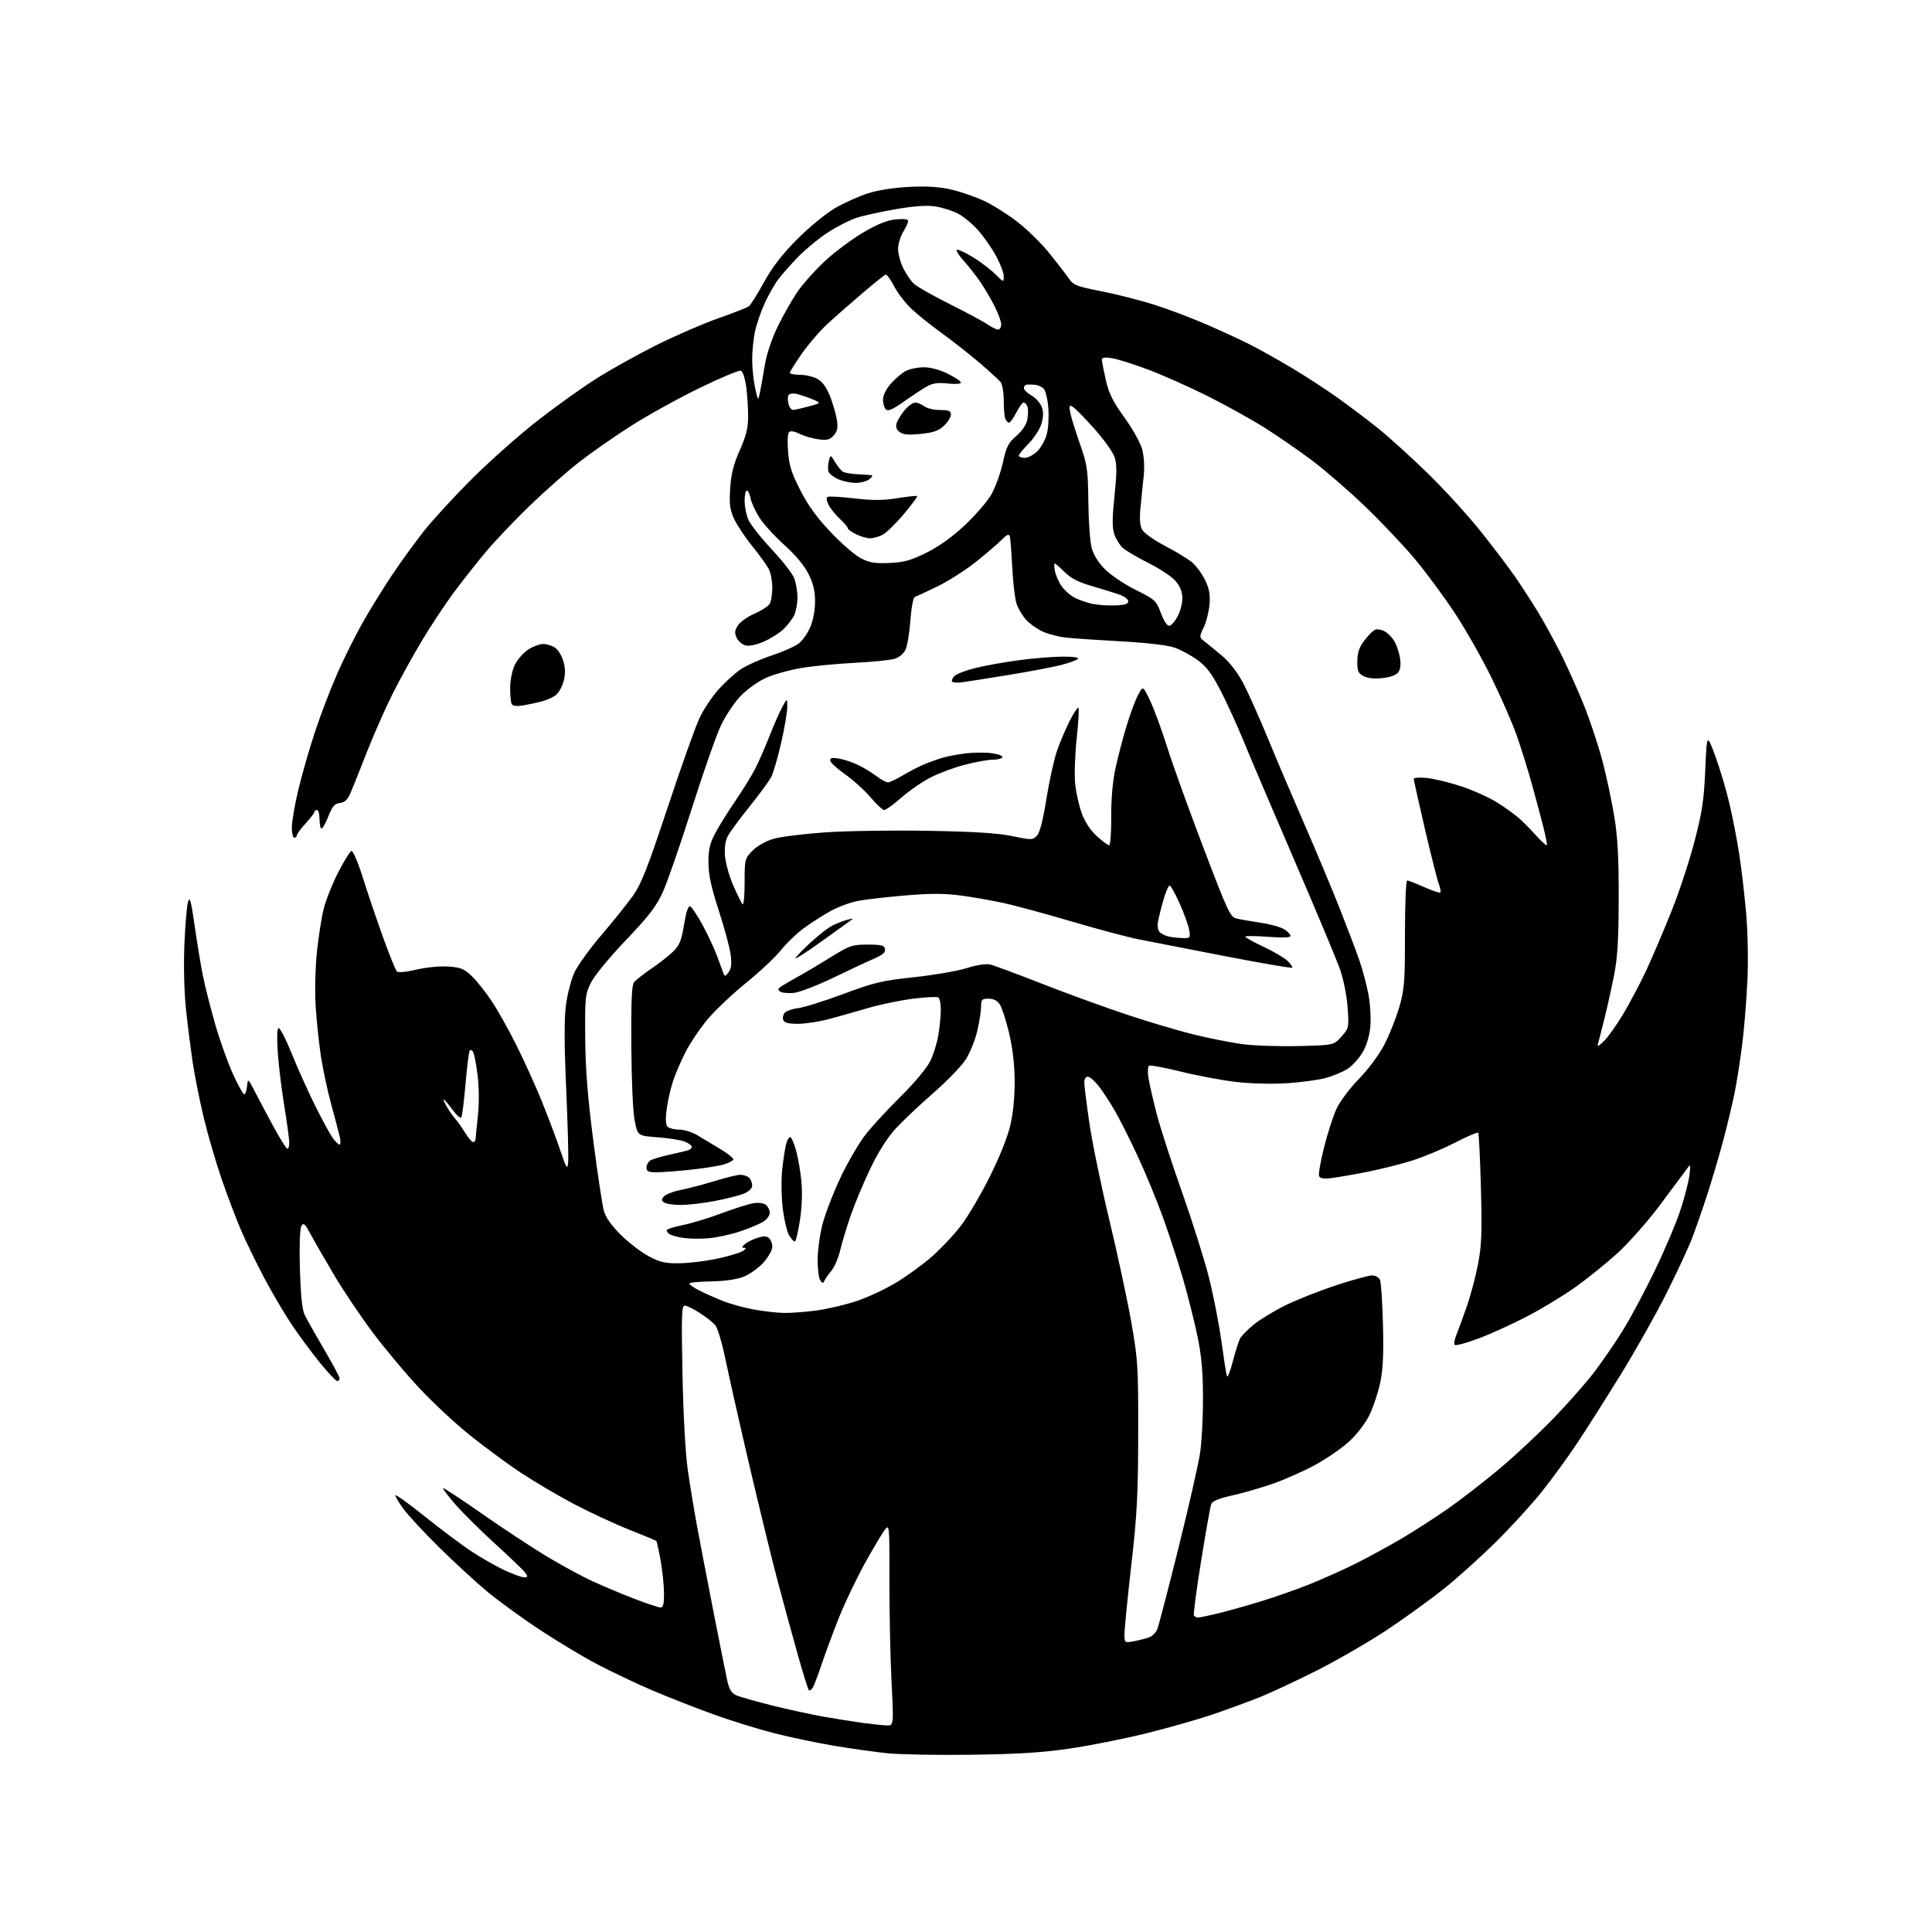 <?xml version="1.0" encoding="UTF-8" standalone="no"?>
<svg 
  version="1.1" 
  xmlns="http://www.w3.org/2000/svg" 
  xmlns:xlink="http://www.w3.org/1999/xlink" 
  xmlns:svg="http://www.w3.org/2000/svg"
  xmlns:rdf="http://www.w3.org/1999/02/22-rdf-syntax-ns#"
  xmlns:cc="http://creativecommons.org/ns#"
  xmlns:dc="http://purl.org/dc/elements/1.1/"
  viewBox="0 0 768 768"
  width="768"
  height="768"
>
<style>svg {background-color: white; }</style>"
<path stroke="none" fill="black" fill-rule="evenodd" d="M386.00,697.54C372.52,697.71 357.53,697.45 352.68,696.94C347.83,696.44 338.38,695.11 331.68,693.99C324.98,692.87 314.26,690.62 307.86,689.00C301.46,687.38 290.43,683.96 283.36,681.40C276.29,678.84 265.32,674.53 259.00,671.82C252.68,669.12 242.78,664.40 237.00,661.35C231.22,658.29 220.88,652.06 214.00,647.49C207.12,642.93 197.90,636.19 193.50,632.53C189.10,628.87 180.62,621.06 174.66,615.19C168.70,609.31 162.23,602.34 160.29,599.70C158.35,597.06 156.99,594.68 157.26,594.41C157.54,594.13 162.88,598.01 169.13,603.02C175.38,608.04 183.59,614.18 187.36,616.67C191.14,619.16 196.99,622.50 200.36,624.10C203.74,625.69 207.31,627.00 208.31,627.00C209.86,627.00 209.93,626.75 208.81,625.20C208.09,624.21 202.72,619.05 196.88,613.74C191.04,608.43 183.90,601.34 181.00,598.00C178.11,594.66 175.91,591.76 176.12,591.55C176.33,591.35 183.25,595.90 191.50,601.66C199.75,607.43 211.32,615.05 217.20,618.61C223.09,622.16 231.41,626.68 235.70,628.64C239.99,630.61 247.48,633.74 252.34,635.61C257.20,637.47 261.81,639.00 262.59,639.00C263.65,639.00 263.99,637.56 263.95,633.25C263.92,630.09 263.31,624.23 262.59,620.23C261.88,616.23 261.11,612.78 260.90,612.57C260.68,612.35 255.78,610.31 250.00,608.02C244.22,605.73 234.36,601.15 228.08,597.84C221.80,594.52 212.34,588.94 207.05,585.44C201.77,581.93 192.67,575.24 186.83,570.56C180.99,565.88 171.78,557.28 166.36,551.45C160.94,545.62 152.66,535.71 147.97,529.43C143.28,523.15 136.53,513.10 132.97,507.11C129.41,501.11 125.22,493.83 123.65,490.92C121.19,486.36 120.65,485.87 119.79,487.41C119.19,488.48 118.96,495.27 119.21,504.35C119.50,514.43 120.10,520.50 121.04,522.50C121.81,524.15 125.26,530.31 128.72,536.19C132.17,542.07 135.00,547.35 135.00,547.94C135.00,548.52 134.58,549.00 134.06,549.00C133.55,549.00 130.47,545.74 127.21,541.75C123.96,537.76 118.94,530.98 116.05,526.68C113.17,522.38 108.23,514.01 105.08,508.07C101.93,502.14 97.74,493.51 95.76,488.89C93.78,484.28 90.34,475.21 88.12,468.74C85.89,462.27 82.74,451.47 81.10,444.74C79.47,438.01 77.46,428.00 76.63,422.50C75.81,417.00 74.59,407.41 73.93,401.19C73.22,394.51 72.96,384.07 73.29,375.69C73.61,367.89 74.25,360.19 74.73,358.59C75.45,356.18 75.91,357.82 77.39,368.09C78.37,374.91 79.85,383.86 80.67,387.96C81.50,392.07 83.69,400.72 85.55,407.18C87.41,413.65 90.59,422.55 92.61,426.97C94.63,431.39 96.64,435.00 97.08,435.00C97.51,435.00 98.02,433.54 98.21,431.75C98.54,428.53 98.57,428.55 101.62,434.50C103.31,437.80 106.60,443.98 108.93,448.24C111.26,452.50 113.58,456.24 114.08,456.55C114.59,456.86 114.99,455.85 114.98,454.31C114.97,452.76 114.10,446.31 113.06,439.96C112.01,433.62 110.84,424.12 110.45,418.85C110.03,413.09 110.12,409.04 110.69,408.69C111.21,408.37 113.58,412.92 115.96,418.80C118.34,424.69 122.52,434.00 125.26,439.50C128.00,445.00 131.12,450.74 132.19,452.25C133.26,453.76 134.51,455.00 134.96,455.00C135.42,455.00 135.45,453.54 135.03,451.75C134.61,449.96 133.09,444.23 131.66,439.00C130.23,433.77 128.40,425.23 127.59,420.00C126.79,414.77 125.84,405.77 125.48,400.00C125.12,394.09 125.33,384.69 125.97,378.50C126.60,372.45 127.82,364.66 128.69,361.19C129.56,357.73 132.15,351.23 134.45,346.76C136.75,342.28 139.12,338.46 139.71,338.26C140.31,338.06 142.35,342.86 144.34,349.20C146.30,355.42 149.91,366.07 152.37,372.87C154.83,379.67 157.25,385.65 157.75,386.15C158.29,386.69 161.44,386.40 165.58,385.43C169.52,384.51 174.98,383.99 178.26,384.22C183.19,384.57 184.54,385.13 187.59,388.06C189.55,389.95 193.10,394.43 195.48,398.00C197.85,401.57 202.27,409.45 205.29,415.50C208.31,421.55 212.80,431.45 215.26,437.50C217.73,443.55 221.04,452.32 222.62,457.00C225.24,464.76 225.52,465.19 225.84,462.00C226.04,460.07 225.69,447.02 225.07,433.00C224.28,415.25 224.25,405.10 224.96,399.60C225.53,395.26 227.04,389.41 228.33,386.60C229.62,383.80 234.46,377.08 239.09,371.68C243.71,366.27 249.33,359.27 251.57,356.12C254.92,351.41 257.38,345.16 265.41,320.95C270.79,304.75 276.49,288.74 278.09,285.36C279.69,281.98 283.08,276.90 285.63,274.07C288.18,271.24 292.11,267.65 294.38,266.11C296.65,264.56 302.19,262.07 306.70,260.58C311.21,259.09 316.09,256.93 317.55,255.78C319.01,254.64 321.06,251.70 322.10,249.27C323.23,246.63 324.00,242.51 324.00,239.11C324.00,234.96 323.29,231.97 321.40,228.17C319.75,224.87 316.25,220.66 311.88,216.72C308.07,213.30 303.62,208.44 301.99,205.93C300.36,203.42 298.74,199.93 298.39,198.18C298.04,196.43 297.36,195.00 296.88,195.00C296.39,195.00 296.00,196.81 296.00,199.03C296.00,201.25 296.64,204.60 297.42,206.47C298.21,208.35 302.31,213.59 306.55,218.12C310.78,222.65 314.87,227.83 315.62,229.64C316.38,231.45 317.00,235.00 317.00,237.52C317.00,240.04 316.37,243.31 315.59,244.80C314.81,246.28 312.90,248.71 311.34,250.20C309.78,251.68 306.32,253.86 303.66,255.03C300.67,256.35 297.89,256.94 296.38,256.56C295.03,256.22 293.43,254.85 292.82,253.51C291.94,251.58 292.05,250.57 293.36,248.57C294.27,247.18 297.28,245.08 300.05,243.88C302.81,242.69 305.51,240.91 306.04,239.93C306.57,238.94 307.00,236.05 307.00,233.52C307.00,230.98 306.37,227.69 305.60,226.20C304.83,224.72 301.84,220.57 298.96,217.00C296.08,213.43 292.83,208.51 291.74,206.09C290.14,202.51 289.86,200.24 290.26,194.09C290.62,188.42 291.59,184.60 294.07,179.00C296.62,173.23 297.39,170.12 297.39,165.50C297.40,162.20 297.05,156.88 296.62,153.69C296.18,150.41 295.26,147.65 294.52,147.37C293.79,147.09 286.29,150.23 277.85,154.35C269.41,158.47 257.15,165.26 250.61,169.45C244.07,173.63 234.85,180.08 230.11,183.77C225.37,187.47 216.60,195.22 210.61,201.00C204.62,206.77 196.71,215.10 193.03,219.50C189.35,223.90 183.59,231.21 180.23,235.75C176.87,240.29 171.22,248.84 167.67,254.75C164.13,260.66 158.86,270.23 155.97,276.00C153.09,281.77 148.52,292.12 145.83,299.00C143.14,305.88 140.22,313.16 139.34,315.20C138.16,317.92 137.06,318.97 135.13,319.20C133.00,319.44 132.11,320.49 130.42,324.75C129.27,327.64 128.03,329.70 127.67,329.33C127.30,328.97 127.00,327.17 127.00,325.33C127.00,323.50 126.55,322.00 126.00,322.00C125.45,322.00 125.00,322.34 125.00,322.75C124.99,323.16 123.42,325.21 121.50,327.31C119.57,329.40 118.00,331.54 118.00,332.06C118.00,332.58 117.55,333.00 117.00,333.00C116.45,333.00 116.00,331.20 116.00,328.99C116.00,326.79 117.13,320.15 118.52,314.24C119.91,308.33 122.90,297.88 125.18,291.00C127.46,284.12 131.49,273.58 134.15,267.58C136.80,261.57 141.29,252.57 144.12,247.58C146.95,242.58 152.10,234.22 155.56,229.00C159.02,223.78 164.89,215.68 168.60,211.00C172.32,206.32 181.10,196.81 188.11,189.85C195.13,182.89 206.72,172.63 213.88,167.06C221.04,161.48 231.53,153.99 237.20,150.41C242.86,146.83 253.62,140.84 261.11,137.11C268.59,133.37 279.62,128.60 285.61,126.49C291.60,124.39 297.04,122.25 297.71,121.75C298.37,121.24 301.07,116.93 303.71,112.17C307.13,105.99 310.93,101.07 317.00,94.99C321.73,90.25 328.38,84.80 332.00,82.71C335.57,80.64 341.43,78.01 345.00,76.86C349.00,75.58 355.35,74.59 361.50,74.29C368.69,73.94 373.44,74.25 378.40,75.42C382.19,76.31 388.11,78.38 391.55,80.03C395.00,81.67 400.92,85.44 404.72,88.42C408.52,91.39 414.11,96.90 417.14,100.66C420.17,104.42 423.60,108.88 424.76,110.56C426.69,113.36 427.82,113.81 437.88,115.80C443.93,116.99 453.29,119.37 458.69,121.08C464.09,122.79 473.23,126.23 479.00,128.72C484.77,131.21 492.65,134.83 496.50,136.76C500.35,138.69 508.00,142.96 513.50,146.26C519.00,149.55 527.33,154.97 532.00,158.31C536.67,161.65 543.88,167.10 548.00,170.41C552.12,173.73 560.84,181.63 567.36,187.97C573.89,194.31 583.36,204.68 588.41,211.00C593.46,217.32 599.62,225.43 602.10,229.00C604.58,232.57 608.67,238.88 611.19,243.00C613.71,247.12 617.91,254.78 620.53,260.00C623.14,265.23 627.26,274.42 629.68,280.44C632.10,286.46 635.38,296.36 636.98,302.44C638.58,308.52 640.70,318.45 641.69,324.50C643.05,332.77 643.49,340.83 643.46,357.00C643.43,373.39 643.00,380.64 641.65,387.50C640.67,392.45 638.98,400.10 637.89,404.50C636.80,408.90 635.64,413.40 635.33,414.50C634.81,416.28 635.04,416.23 637.46,414.00C638.95,412.62 642.39,407.82 645.11,403.32C647.83,398.81 652.05,390.83 654.49,385.57C656.93,380.31 661.41,369.82 664.43,362.25C667.46,354.69 671.58,342.20 673.58,334.50C676.64,322.77 677.34,318.15 677.87,306.00C678.50,291.50 678.50,291.50 681.83,300.50C683.66,305.45 686.21,314.00 687.49,319.50C688.78,325.00 690.53,334.00 691.37,339.50C692.22,345.00 693.44,355.35 694.08,362.50C694.76,370.06 694.99,381.36 694.63,389.50C694.29,397.20 693.37,408.68 692.58,415.00C691.79,421.32 690.41,430.10 689.52,434.50C688.63,438.90 686.58,447.45 684.97,453.50C683.36,459.55 680.50,469.23 678.62,475.00C676.74,480.77 674.04,488.53 672.62,492.23C671.20,495.93 666.62,505.77 662.46,514.09C658.29,522.40 650.12,536.92 644.30,546.35C638.47,555.78 630.67,568.08 626.96,573.67C623.25,579.27 616.85,588.04 612.74,593.17C608.62,598.30 600.36,607.32 594.38,613.22C588.40,619.11 579.23,627.36 574.00,631.53C568.77,635.71 558.72,642.99 551.66,647.71C544.59,652.42 531.99,659.73 523.66,663.95C515.32,668.16 504.78,673.08 500.24,674.87C495.70,676.67 487.38,679.70 481.74,681.62C476.11,683.53 464.38,686.86 455.67,689.02C446.96,691.19 433.23,693.91 425.17,695.09C414.14,696.69 404.42,697.30 386.00,697.54zM352.39,685.88C355.29,686.00 355.29,686.00 354.39,668.25C353.90,658.49 353.53,640.43 353.56,628.13C353.61,606.80 353.53,605.86 351.89,607.89C350.94,609.06 347.41,614.96 344.05,620.99C340.69,627.02 336.00,636.81 333.62,642.73C331.25,648.65 328.11,657.10 326.64,661.50C325.17,665.90 323.55,670.16 323.04,670.97C322.53,671.78 321.84,672.17 321.51,671.85C321.19,671.52 319.10,664.78 316.88,656.88C314.66,648.97 311.05,635.75 308.87,627.50C306.69,619.25 301.75,599.00 297.89,582.50C294.04,566.00 289.78,547.13 288.43,540.57C287.02,533.69 285.25,527.80 284.24,526.67C283.28,525.58 280.50,523.42 278.05,521.85C275.61,520.28 272.97,519.00 272.18,519.00C270.97,519.00 270.84,523.06 271.30,546.25C271.63,562.74 272.47,577.82 273.42,584.45C274.29,590.47 275.92,600.37 277.04,606.45C278.16,612.53 281.11,627.85 283.58,640.50C286.06,653.15 288.55,665.58 289.11,668.12C289.86,671.50 290.80,673.04 292.60,673.86C293.96,674.48 300.34,676.31 306.78,677.92C313.23,679.53 322.55,681.56 327.50,682.43C332.45,683.30 339.43,684.40 343.00,684.88C346.57,685.36 350.80,685.81 352.39,685.88zM450.75,652.41C452.81,652.03 455.52,651.34 456.76,650.88C458.01,650.42 459.46,649.02 459.99,647.77C460.52,646.52 464.31,632.00 468.42,615.50C472.52,599.00 476.42,581.90 477.07,577.50C477.72,573.10 478.23,563.20 478.21,555.50C478.18,545.10 477.60,538.80 475.98,531.00C474.77,525.23 472.22,515.10 470.31,508.50C468.39,501.90 464.80,490.88 462.32,484.00C459.84,477.12 455.29,466.10 452.21,459.50C449.13,452.90 445.06,444.80 443.15,441.50C441.24,438.20 438.37,433.81 436.76,431.75C435.15,429.69 433.19,428.00 432.42,428.00C431.61,428.00 431.00,428.97 431.01,430.25C431.01,431.49 431.93,438.80 433.05,446.50C434.18,454.20 437.75,471.52 440.99,485.00C444.23,498.48 448.14,516.70 449.69,525.50C452.34,540.60 452.50,543.10 452.45,570.00C452.41,594.22 452.00,602.06 449.70,622.22C448.22,635.27 447.00,647.55 447.00,649.52C447.00,653.09 447.00,653.09 450.75,652.41zM476.25,643.00C476.87,643.00 480.33,642.28 483.94,641.41C487.55,640.53 495.00,638.46 500.50,636.79C506.00,635.13 514.90,632.02 520.27,629.89C525.64,627.75 534.04,623.99 538.93,621.54C543.82,619.08 551.80,614.74 556.66,611.89C561.52,609.04 569.77,603.75 575.00,600.13C580.23,596.51 589.69,589.21 596.03,583.89C602.37,578.58 612.31,569.28 618.12,563.21C623.93,557.15 631.16,548.89 634.19,544.85C637.22,540.81 642.10,533.67 645.02,529.00C647.94,524.33 653.61,513.75 657.61,505.50C661.61,497.25 666.28,486.25 667.98,481.06C669.69,475.86 671.32,469.56 671.59,467.06C672.09,462.50 672.09,462.50 670.30,465.00C669.31,466.38 664.55,472.77 659.73,479.20C654.91,485.64 647.34,494.18 642.93,498.19C638.51,502.20 631.04,508.23 626.33,511.59C621.63,514.95 612.99,520.19 607.14,523.24C601.29,526.29 592.56,530.26 587.75,532.06C582.94,533.87 578.69,535.02 578.30,534.63C577.91,534.24 578.18,532.48 578.91,530.71C579.63,528.95 581.50,523.84 583.06,519.36C584.62,514.88 586.65,507.23 587.58,502.36C588.96,495.06 589.16,489.73 588.69,472.14C588.37,460.39 587.88,450.55 587.60,450.27C587.32,449.98 583.13,451.79 578.29,454.27C573.46,456.76 565.80,459.95 561.27,461.37C556.75,462.79 548.65,464.82 543.27,465.88C537.90,466.94 531.56,468.03 529.19,468.31C526.08,468.68 524.72,468.44 524.34,467.46C524.06,466.70 524.96,461.54 526.36,456.00C527.75,450.45 529.98,443.57 531.31,440.71C532.64,437.83 536.59,432.56 540.14,428.94C543.82,425.17 548.12,419.40 550.22,415.39C552.24,411.55 554.93,404.83 556.20,400.45C558.28,393.26 558.50,390.47 558.49,371.25C558.49,359.56 558.88,350.00 559.37,350.00C559.85,350.00 562.90,351.19 566.15,352.65C569.39,354.10 572.27,355.06 572.55,354.78C572.83,354.51 572.56,352.98 571.95,351.39C571.34,349.80 568.86,339.96 566.42,329.53C563.99,319.10 562.00,310.15 562.00,309.64C562.00,309.13 564.32,308.96 567.25,309.26C570.14,309.56 576.25,311.05 580.83,312.56C585.42,314.08 591.79,316.94 594.99,318.91C598.19,320.88 602.31,323.87 604.15,325.55C605.99,327.22 609.19,330.48 611.25,332.80C613.31,335.11 614.98,336.44 614.96,335.75C614.94,335.06 614.32,332.02 613.57,329.00C612.82,325.98 610.84,318.55 609.17,312.50C607.50,306.45 604.71,297.45 602.97,292.50C601.24,287.55 596.67,277.09 592.82,269.26C588.98,261.43 582.32,249.73 578.02,243.26C573.73,236.79 566.63,227.22 562.25,222.00C557.86,216.77 549.07,207.49 542.70,201.36C536.33,195.24 526.84,187.01 521.60,183.07C516.36,179.14 507.76,173.21 502.49,169.89C497.22,166.58 487.01,160.93 479.81,157.33C472.60,153.73 462.06,149.04 456.38,146.91C450.71,144.78 444.25,142.74 442.03,142.39C439.24,141.94 438.00,142.11 438.00,142.92C438.00,143.57 438.70,147.20 439.57,150.99C440.80,156.43 442.35,159.56 446.92,165.89C450.11,170.31 453.29,175.95 453.98,178.43C454.73,181.10 455.01,185.31 454.68,188.72C454.36,191.90 453.80,197.56 453.41,201.30C452.92,206.12 453.09,208.81 454.01,210.52C454.75,211.90 458.66,214.68 463.11,217.00C467.40,219.23 472.25,222.18 473.88,223.55C475.51,224.92 477.83,228.09 479.04,230.58C480.71,234.04 481.13,236.36 480.80,240.31C480.55,243.16 479.52,247.25 478.50,249.39C476.64,253.29 476.64,253.29 479.07,255.18C480.41,256.23 483.56,258.82 486.08,260.95C488.88,263.32 492.04,267.46 494.24,271.66C496.21,275.42 500.60,285.25 504.00,293.50C507.40,301.75 513.94,317.13 518.54,327.67C523.14,338.21 529.45,353.29 532.57,361.17C535.68,369.05 539.23,378.43 540.46,382.00C541.69,385.57 543.27,391.58 543.98,395.34C544.68,399.10 545.02,404.84 544.73,408.09C544.38,411.87 543.26,415.59 541.60,418.41C540.18,420.84 537.43,423.81 535.48,425.01C533.54,426.21 529.60,427.82 526.72,428.58C523.85,429.34 516.99,430.25 511.48,430.61C505.64,430.99 497.26,430.78 491.39,430.09C485.85,429.45 476.00,427.61 469.50,426.00C463.00,424.39 457.27,423.33 456.77,423.64C456.27,423.95 456.15,426.07 456.51,428.35C456.86,430.63 458.31,437.00 459.73,442.50C461.14,448.00 465.65,461.95 469.74,473.50C473.83,485.05 478.67,500.35 480.49,507.50C482.30,514.65 484.56,526.12 485.50,533.00C486.45,539.88 487.43,546.17 487.70,547.00C487.96,547.83 489.02,545.25 490.04,541.29C491.06,537.32 492.37,533.19 492.94,532.10C493.52,531.02 495.97,528.52 498.37,526.55C500.77,524.58 506.42,521.15 510.92,518.92C515.42,516.69 524.50,513.10 531.08,510.93C537.67,508.77 544.12,507.00 545.42,507.00C546.72,507.00 548.14,507.79 548.57,508.75C548.99,509.71 549.53,517.70 549.75,526.50C550.06,538.28 549.77,544.39 548.65,549.67C547.82,553.61 545.89,559.39 544.37,562.51C542.73,565.85 539.40,570.18 536.24,573.07C533.29,575.76 527.20,579.95 522.69,582.39C518.19,584.83 510.68,588.16 506.00,589.79C501.32,591.42 494.05,593.53 489.82,594.46C484.72,595.60 481.93,596.73 481.50,597.83C481.14,598.75 479.32,608.92 477.47,620.42C475.61,631.93 474.33,641.72 474.61,642.17C474.89,642.63 475.63,643.00 476.25,643.00zM311.68,521.91C314.53,521.96 320.38,521.51 324.68,520.92C328.98,520.33 336.05,518.67 340.39,517.24C344.72,515.81 351.79,512.53 356.09,509.94C360.40,507.36 366.88,502.64 370.49,499.47C374.11,496.29 379.33,490.73 382.08,487.10C384.84,483.47 389.98,474.72 393.50,467.65C397.42,459.79 400.59,451.83 401.66,447.15C402.76,442.38 403.39,435.74 403.34,429.50C403.28,422.93 402.51,416.42 401.09,410.52C399.90,405.58 398.26,400.52 397.44,399.27C396.45,397.75 394.97,397.00 392.98,397.00C390.29,397.00 390.00,397.31 389.99,400.25C389.98,402.04 389.28,406.41 388.44,409.98C387.60,413.54 385.55,418.59 383.87,421.20C382.20,423.80 376.38,429.81 370.94,434.55C365.50,439.29 358.76,445.67 355.96,448.73C352.73,452.26 349.10,457.99 346.03,464.40C343.36,469.95 339.85,478.32 338.23,483.00C336.61,487.68 334.70,493.98 333.99,497.00C333.29,500.02 331.69,503.72 330.45,505.21C329.21,506.71 327.96,508.51 327.67,509.21C327.27,510.21 326.91,510.16 326.09,509.00C325.51,508.18 325.02,504.53 325.02,500.91C325.01,497.29 325.88,490.88 326.95,486.68C328.03,482.48 331.32,473.97 334.27,467.77C337.22,461.57 341.81,453.80 344.47,450.50C347.13,447.20 353.40,440.45 358.41,435.50C363.63,430.32 368.47,424.50 369.79,421.80C371.06,419.22 372.52,414.49 373.04,411.30C373.56,408.11 373.99,403.61 373.99,401.31C374.00,399.00 373.53,396.83 372.97,396.48C372.40,396.13 367.78,396.38 362.72,397.03C357.65,397.69 349.68,399.35 345.00,400.73C340.32,402.11 333.35,404.07 329.50,405.10C325.65,406.13 320.12,406.97 317.22,406.98C313.42,407.00 311.77,406.58 311.36,405.49C311.04,404.66 311.28,403.36 311.90,402.62C312.52,401.87 314.94,401.03 317.27,400.75C319.59,400.47 327.71,397.93 335.31,395.10C347.62,390.52 350.66,389.80 363.31,388.46C371.11,387.63 380.52,386.01 384.22,384.86C388.44,383.55 391.97,383.02 393.72,383.44C395.25,383.81 404.50,387.25 414.27,391.08C424.04,394.91 439.34,400.47 448.27,403.44C457.20,406.40 469.23,409.96 475.00,411.35C480.77,412.74 489.10,414.39 493.51,415.02C497.91,415.65 507.96,416.01 515.84,415.83C530.17,415.50 530.17,415.50 533.22,412.09C536.21,408.74 536.25,408.53 535.71,400.59C535.39,395.96 534.11,389.50 532.72,385.48C531.38,381.62 523.29,362.27 514.75,342.48C506.21,322.69 497.11,301.32 494.53,295.00C491.95,288.68 487.78,279.52 485.26,274.65C481.74,267.83 479.63,265.02 476.10,262.43C473.57,260.58 469.48,258.35 467.00,257.47C464.20,256.49 456.28,255.54 446.00,254.97C436.93,254.46 427.06,253.80 424.08,253.49C421.10,253.19 416.82,252.11 414.58,251.10C412.34,250.09 409.32,247.96 407.89,246.38C406.45,244.80 404.74,241.93 404.10,240.00C403.45,238.07 402.68,231.55 402.38,225.50C402.08,219.45 401.64,213.88 401.40,213.13C401.09,212.14 400.20,212.54 398.23,214.53C396.73,216.06 392.12,220.01 388.00,223.31C383.88,226.61 376.98,231.01 372.67,233.10C368.36,235.18 364.33,237.06 363.70,237.27C363.03,237.49 362.29,241.33 361.90,246.57C361.54,251.48 360.67,256.72 359.98,258.22C359.22,259.83 357.44,261.33 355.60,261.89C353.90,262.41 346.65,263.14 339.50,263.50C332.35,263.86 322.80,264.80 318.28,265.58C313.76,266.36 307.58,268.09 304.56,269.43C301.51,270.78 297.03,273.95 294.52,276.54C292.02,279.11 288.45,284.43 286.59,288.36C284.73,292.28 279.50,307.20 274.96,321.50C270.43,335.80 265.27,350.69 263.49,354.59C260.90,360.30 258.03,364.05 248.76,373.77C242.21,380.64 236.23,387.92 234.88,390.67C232.64,395.22 232.51,396.48 232.63,412.50C232.73,425.03 233.57,435.81 235.85,453.50C237.56,466.70 239.45,479.27 240.07,481.43C240.80,483.99 243.16,487.29 246.85,490.93C249.96,494.00 254.91,497.80 257.86,499.37C262.27,501.74 264.38,502.23 269.87,502.18C273.54,502.14 280.12,501.37 284.49,500.47C288.87,499.56 293.59,498.21 294.98,497.45C296.37,496.69 296.85,496.06 296.04,496.04C294.75,496.00 294.75,495.83 296.04,494.63C296.84,493.88 299.03,492.75 300.90,492.13C303.41,491.30 304.65,491.29 305.65,492.12C306.39,492.74 307.00,494.31 307.00,495.62C307.00,496.94 305.41,499.75 303.44,501.94C301.48,504.11 297.89,506.64 295.46,507.57C292.71,508.62 287.83,509.30 282.53,509.38C277.85,509.45 274.01,509.83 274.01,510.23C274.00,510.63 275.78,511.87 277.95,512.97C280.12,514.08 284.29,515.94 287.20,517.11C290.12,518.27 295.65,519.81 299.50,520.52C303.35,521.24 308.83,521.86 311.68,521.91zM316.06,493.46C315.68,493.70 314.62,492.63 313.71,491.09C312.80,489.54 311.63,484.51 311.11,479.89C310.58,475.19 310.52,468.42 310.97,464.50C311.41,460.65 312.10,456.26 312.50,454.75C312.89,453.24 313.61,452.00 314.08,452.00C314.56,452.00 315.61,454.36 316.43,457.25C317.24,460.14 318.21,465.75 318.58,469.72C318.99,474.07 318.75,480.15 318.00,484.99C317.31,489.42 316.44,493.23 316.06,493.46zM281.50,492.24C278.20,492.50 273.70,492.42 271.50,492.07C269.30,491.72 266.94,491.08 266.25,490.66C265.56,490.23 265.00,489.52 265.00,489.07C265.00,488.63 267.81,487.71 271.23,487.03C274.66,486.36 281.63,484.25 286.71,482.34C291.80,480.44 297.54,478.62 299.47,478.31C301.61,477.96 303.57,478.23 304.49,478.99C305.32,479.68 306.00,481.08 306.00,482.10C306.00,483.12 304.90,484.68 303.55,485.56C302.20,486.44 298.04,488.20 294.30,489.47C290.56,490.74 284.80,491.98 281.50,492.24zM270.64,478.98C267.81,478.98 264.85,478.56 264.06,478.06C262.90,477.32 262.87,476.87 263.89,475.63C264.59,474.79 267.71,473.60 270.83,472.97C273.95,472.35 280.01,470.75 284.30,469.42C288.59,468.09 293.12,467.00 294.35,467.00C295.59,467.00 297.14,467.54 297.80,468.20C298.46,468.86 299.00,470.23 299.00,471.25C299.00,472.40 297.75,473.62 295.73,474.47C293.93,475.22 288.70,476.55 284.12,477.42C279.53,478.29 273.47,478.99 270.64,478.98zM261.04,466.00C257.69,466.00 257.00,465.66 257.00,464.04C257.00,462.95 257.79,461.66 258.75,461.17C259.71,460.67 262.98,459.72 266.00,459.04C269.02,458.37 272.29,457.61 273.25,457.35C274.21,457.08 275.00,456.43 275.00,455.91C275.00,455.38 273.76,454.44 272.25,453.82C270.74,453.20 265.90,452.42 261.50,452.10C253.50,451.50 253.50,451.50 252.30,445.50C251.60,441.99 251.04,429.62 250.96,415.71C250.85,397.49 251.12,391.56 252.12,390.36C252.83,389.49 255.97,387.06 259.09,384.94C262.20,382.83 266.09,379.75 267.73,378.12C270.15,375.70 270.93,373.73 271.93,367.52C272.71,362.72 273.58,360.03 274.30,360.27C274.92,360.47 277.13,363.76 279.21,367.57C281.29,371.38 283.91,376.98 285.03,380.00C286.15,383.02 287.31,386.18 287.61,387.00C288.05,388.24 288.40,388.15 289.62,386.50C290.71,385.03 290.93,383.17 290.45,379.50C290.10,376.75 287.97,368.88 285.73,362.00C282.74,352.79 281.65,347.79 281.62,343.00C281.58,337.84 282.12,335.44 284.23,331.38C285.70,328.57 289.34,322.70 292.33,318.34C295.32,313.98 298.89,308.18 300.27,305.45C301.66,302.72 304.20,296.89 305.93,292.49C307.65,288.10 309.93,282.93 310.99,281.00C312.92,277.50 312.92,277.50 312.95,281.00C312.97,282.93 311.89,289.30 310.56,295.16C309.23,301.02 307.44,307.18 306.58,308.85C305.72,310.51 301.81,315.84 297.90,320.69C293.99,325.53 290.12,330.81 289.29,332.41C288.30,334.32 287.93,337.08 288.21,340.41C288.45,343.21 289.93,348.43 291.49,352.00C293.06,355.57 294.72,358.93 295.17,359.45C295.63,359.97 296.00,356.12 296.00,350.89C296.00,341.59 296.07,341.31 299.11,338.19C300.94,336.32 304.34,334.38 307.36,333.48C310.19,332.64 319.44,331.47 327.93,330.88C336.42,330.29 354.87,330.01 368.93,330.26C387.42,330.59 396.70,331.18 402.45,332.38C409.99,333.96 410.49,333.95 412.14,332.27C413.32,331.08 414.55,326.34 415.94,317.71C417.08,310.67 418.93,302.17 420.06,298.81C421.20,295.45 423.47,290.02 425.13,286.75C426.78,283.48 428.38,281.05 428.69,281.36C429.00,281.66 428.68,287.15 428.00,293.55C427.31,299.94 427.04,308.09 427.40,311.64C427.77,315.19 428.97,320.52 430.08,323.47C431.34,326.84 433.56,330.18 436.05,332.42C438.22,334.39 440.41,336.00 440.90,336.00C441.39,336.00 441.77,330.94 441.73,324.75C441.68,317.55 442.29,310.62 443.40,305.50C444.35,301.10 446.29,293.68 447.69,289.00C449.10,284.32 451.16,278.70 452.28,276.50C454.32,272.50 454.32,272.50 457.17,278.50C458.75,281.80 461.83,290.21 464.04,297.19C466.24,304.16 472.73,322.16 478.46,337.19C488.26,362.89 489.03,364.54 491.68,365.16C493.23,365.52 497.56,366.27 501.30,366.83C505.04,367.38 509.21,368.56 510.55,369.44C511.90,370.32 513.00,371.50 513.00,372.06C513.00,372.72 509.86,372.83 504.00,372.39C499.05,372.02 495.00,371.99 495.00,372.33C495.00,372.66 498.26,374.47 502.25,376.34C506.24,378.21 510.54,380.74 511.82,381.97C513.09,383.20 513.92,384.41 513.66,384.68C513.40,384.94 501.33,382.86 486.84,380.07C472.35,377.27 456.90,374.26 452.50,373.37C448.10,372.49 436.18,369.30 426.00,366.30C415.82,363.30 403.68,360.00 399.00,358.98C394.32,357.95 386.59,356.60 381.82,355.97C375.34,355.12 369.76,355.12 359.82,355.96C352.49,356.58 344.02,357.55 341.00,358.13C337.98,358.71 333.03,360.55 330.02,362.23C327.01,363.90 322.22,366.99 319.39,369.08C316.55,371.18 312.51,375.08 310.40,377.74C308.30,380.41 302.16,386.17 296.76,390.55C291.37,394.92 284.50,401.40 281.50,404.94C278.50,408.48 274.52,414.33 272.65,417.94C270.78,421.55 268.48,426.88 267.53,429.78C266.59,432.68 265.46,437.63 265.02,440.78C264.53,444.35 264.61,446.97 265.24,447.75C265.79,448.44 267.88,449.01 269.87,449.02C271.87,449.03 275.16,450.04 277.19,451.27C279.22,452.49 283.38,455.00 286.45,456.83C289.51,458.66 291.78,460.54 291.50,461.01C291.21,461.47 289.52,462.32 287.74,462.88C285.96,463.45 280.13,464.38 274.79,464.95C269.45,465.53 263.26,466.00 261.04,466.00zM188.08,454.00C188.59,454.00 189.02,453.44 189.05,452.75C189.08,452.06 189.50,447.90 189.97,443.50C190.49,438.69 190.44,432.33 189.86,427.56C189.33,423.20 188.53,418.98 188.08,418.19C187.64,417.39 187.02,417.17 186.70,417.68C186.38,418.20 185.63,424.16 185.05,430.92C184.46,437.69 183.71,443.65 183.39,444.18C183.07,444.70 181.46,443.30 179.82,441.06C178.17,438.83 176.62,437.00 176.36,437.00C176.10,437.00 176.70,438.38 177.69,440.07C178.69,441.76 180.19,443.90 181.03,444.82C181.87,445.74 183.60,448.19 184.86,450.25C186.13,452.31 187.58,454.00 188.08,454.00zM315.55,394.69C313.32,394.91 310.88,394.67 310.12,394.15C309.01,393.41 309.21,392.93 311.12,391.75C312.43,390.94 315.52,389.16 318.00,387.79C320.48,386.42 326.06,383.09 330.41,380.40C337.77,375.83 338.76,375.50 344.88,375.50C350.37,375.50 351.51,375.79 351.80,377.27C352.06,378.57 350.88,379.60 347.33,381.13C344.67,382.28 337.35,385.71 331.05,388.75C324.74,391.80 317.77,394.47 315.55,394.69zM316.30,380.96C315.86,380.93 318.32,378.28 321.78,375.06C325.23,371.84 329.50,368.53 331.28,367.71C333.05,366.89 335.62,365.93 337.00,365.58C339.50,364.94 339.50,364.94 337.03,366.72C335.67,367.70 330.63,371.31 325.83,374.75C321.03,378.19 316.74,380.98 316.30,380.96zM469.88,372.88C473.16,373.00 473.25,372.90 472.73,369.73C472.44,367.94 470.75,363.21 468.97,359.23C467.19,355.26 465.37,352.00 464.94,352.00C464.50,352.00 463.39,354.59 462.47,357.75C461.55,360.91 460.57,364.87 460.30,366.55C459.99,368.43 460.32,370.01 461.15,370.69C461.89,371.29 463.40,372.01 464.50,372.28C465.60,372.55 468.02,372.82 469.88,372.88zM351.50,322.00C350.85,322.00 348.41,319.74 346.08,316.98C343.75,314.22 339.18,310.08 335.92,307.78C332.67,305.49 330.00,303.00 330.00,302.26C330.00,301.25 330.93,301.08 333.75,301.59C335.81,301.96 339.30,303.17 341.50,304.28C343.70,305.38 346.89,307.35 348.59,308.64C350.30,309.94 352.27,311.00 352.98,311.00C353.70,311.00 356.35,309.75 358.89,308.22C361.43,306.69 365.30,304.69 367.50,303.78C369.70,302.87 373.07,301.68 375.00,301.12C376.93,300.57 381.08,299.81 384.24,299.44C387.40,299.07 392.02,299.08 394.51,299.45C397.00,299.82 398.78,300.55 398.46,301.06C398.14,301.58 396.41,302.00 394.60,302.00C392.80,302.00 387.92,302.87 383.77,303.93C379.61,304.99 373.51,307.23 370.21,308.90C366.90,310.56 361.61,314.20 358.44,316.96C355.28,319.73 352.15,322.00 351.50,322.00zM207.83,280.44C205.51,280.83 203.89,280.64 203.45,279.92C203.06,279.28 202.76,276.35 202.79,273.38C202.82,270.28 203.61,266.41 204.67,264.26C205.68,262.21 208.03,259.51 209.90,258.26C211.77,257.02 214.48,256.00 215.93,256.00C217.37,256.00 219.54,256.69 220.75,257.54C221.96,258.38 223.42,260.86 224.01,263.04C224.77,265.85 224.77,268.15 224.01,270.96C223.42,273.14 221.94,275.63 220.72,276.49C219.50,277.35 216.93,278.45 215.00,278.93C213.07,279.41 209.85,280.09 207.83,280.44zM382.21,271.25C380.39,271.48 378.70,271.33 378.45,270.91C378.19,270.50 378.63,269.51 379.42,268.72C380.22,267.93 383.93,266.50 387.68,265.56C391.43,264.62 399.23,263.21 405.00,262.44C410.77,261.67 418.63,261.03 422.45,261.02C426.88,261.01 429.05,261.35 428.44,261.96C427.91,262.49 424.79,263.60 421.49,264.42C418.20,265.25 408.75,267.03 400.50,268.38C392.25,269.72 384.02,271.02 382.21,271.25zM549.50,269.56C546.28,269.90 543.61,269.61 542.00,268.75C539.87,267.61 539.51,266.72 539.56,262.80C539.60,259.36 540.32,257.27 542.41,254.53C543.95,252.51 545.87,250.60 546.67,250.30C547.48,249.99 549.15,250.28 550.40,250.95C551.64,251.61 553.40,253.40 554.29,254.92C555.19,256.44 556.20,259.44 556.53,261.59C556.93,264.13 556.68,266.12 555.82,267.27C554.99,268.38 552.64,269.23 549.50,269.56zM464.88,248.76C465.64,248.62 467.11,246.93 468.13,245.02C469.16,243.10 470.00,239.87 470.00,237.84C470.00,235.32 469.17,233.17 467.36,231.02C465.91,229.29 461.07,226.06 456.61,223.84C452.15,221.61 447.50,218.87 446.28,217.75C445.06,216.62 443.55,214.17 442.93,212.28C442.08,209.72 442.11,205.93 443.03,197.09C443.98,187.99 443.99,184.51 443.08,181.74C442.43,179.76 438.76,174.64 434.94,170.36C431.11,166.07 427.26,162.17 426.39,161.68C425.02,160.91 424.89,161.26 425.47,164.14C425.84,165.99 427.56,171.55 429.30,176.50C432.22,184.81 432.48,186.57 432.63,199.50C432.71,207.20 433.31,215.45 433.96,217.84C434.70,220.60 436.64,223.69 439.31,226.36C441.62,228.65 447.10,232.33 451.50,234.52C459.16,238.33 459.59,238.72 461.50,243.76C462.73,247.01 464.03,248.92 464.88,248.76zM443.00,240.67C447.07,240.54 448.50,240.12 448.50,239.04C448.50,238.24 446.93,237.03 445.00,236.36C443.07,235.69 438.15,234.17 434.07,232.98C428.66,231.42 425.70,229.90 423.22,227.42C421.34,225.54 419.56,224.00 419.27,224.00C418.99,224.00 419.03,225.39 419.37,227.08C419.71,228.78 420.92,231.49 422.07,233.10C423.22,234.71 425.46,236.70 427.05,237.52C428.64,238.35 431.64,239.43 433.72,239.93C435.80,240.43 439.98,240.77 443.00,240.67zM353.57,223.79C359.35,223.54 362.04,222.79 368.23,219.73C373.17,217.29 378.49,213.48 383.49,208.82C387.70,204.88 392.46,199.37 394.06,196.58C395.66,193.79 397.71,188.12 398.63,184.00C400.05,177.55 400.81,176.05 404.03,173.27C406.43,171.19 408.00,168.83 408.40,166.65C408.75,164.79 408.76,162.53 408.41,161.63C408.07,160.74 407.39,160.00 406.91,160.00C406.43,160.00 405.12,161.80 404.00,164.00C402.88,166.20 401.57,168.00 401.09,168.00C400.61,168.00 399.94,167.29 399.61,166.42C399.27,165.55 399.00,162.26 399.00,159.11C399.00,155.96 398.44,152.70 397.75,151.87C397.06,151.03 393.35,147.64 389.50,144.33C385.65,141.02 378.90,135.71 374.50,132.53C370.10,129.35 364.55,124.90 362.17,122.63C359.78,120.36 356.72,116.33 355.37,113.68C354.01,111.03 352.50,109.01 352.01,109.18C351.52,109.36 347.42,112.65 342.89,116.50C338.36,120.35 332.20,125.75 329.20,128.50C326.19,131.25 321.54,136.61 318.87,140.41C316.19,144.21 314.00,147.69 314.00,148.16C314.00,148.62 315.84,149.00 318.10,149.00C320.35,149.00 323.50,149.78 325.11,150.72C327.09,151.89 328.69,154.21 330.12,157.97C331.27,161.01 332.45,165.20 332.74,167.27C333.14,170.09 332.79,171.57 331.39,173.12C329.84,174.84 328.75,175.10 325.24,174.62C322.89,174.30 319.61,173.33 317.95,172.48C316.30,171.62 314.45,171.22 313.85,171.60C313.14,172.03 312.93,174.76 313.25,179.25C313.65,184.91 314.57,187.85 318.07,194.76C321.15,200.82 324.66,205.68 330.22,211.55C334.52,216.09 339.94,220.78 342.27,221.96C345.67,223.68 347.89,224.04 353.57,223.79zM345.80,213.98C344.53,213.96 342.04,213.23 340.25,212.35C338.46,211.47 337.00,210.39 337.00,209.96C337.00,209.53 335.62,207.89 333.93,206.33C332.25,204.78 330.22,202.29 329.44,200.81C328.61,199.25 328.40,197.87 328.94,197.54C329.45,197.22 334.21,197.48 339.53,198.10C346.92,198.98 350.95,198.96 356.67,198.04C360.79,197.37 364.34,197.01 364.56,197.22C364.77,197.44 362.39,200.67 359.25,204.40C356.12,208.13 352.33,211.81 350.83,212.59C349.33,213.37 347.06,213.99 345.80,213.98zM340.06,191.96C338.10,191.94 335.03,191.28 333.23,190.50C331.44,189.72 329.70,188.39 329.38,187.54C329.05,186.69 329.09,184.80 329.45,183.33C330.12,180.67 330.12,180.67 331.98,183.73C333.00,185.41 334.38,187.11 335.03,187.52C335.69,187.93 338.32,188.37 340.86,188.51C343.41,188.64 345.95,188.82 346.50,188.91C347.05,188.99 346.63,189.72 345.56,190.53C344.49,191.34 342.02,191.98 340.06,191.96zM407.36,182.00C408.66,182.00 410.91,180.81 412.36,179.37C413.81,177.92 415.50,174.88 416.11,172.62C416.72,170.35 417.00,165.64 416.72,162.14C416.44,158.65 415.60,155.19 414.86,154.47C414.11,153.75 412.60,153.07 411.50,152.97C410.40,152.86 408.94,152.82 408.25,152.88C407.56,152.95 407.00,153.56 407.01,154.25C407.01,154.94 408.36,156.27 410.02,157.21C411.67,158.15 413.50,160.17 414.09,161.71C414.86,163.73 414.83,165.59 413.97,168.48C413.32,170.66 411.03,174.20 408.89,176.34C406.75,178.48 405.00,180.63 405.00,181.12C405.00,181.60 406.06,182.00 407.36,182.00zM366.00,172.48C361.16,172.97 359.02,172.79 357.63,171.74C356.31,170.76 355.96,169.70 356.45,168.17C356.83,166.97 358.27,164.64 359.66,162.99C361.04,161.35 362.93,160.01 363.84,160.03C364.75,160.05 366.37,160.72 367.44,161.53C368.51,162.34 371.32,163.00 373.69,163.00C377.19,163.00 378.00,163.34 378.00,164.81C378.00,165.81 376.76,167.80 375.25,169.23C373.10,171.25 371.07,171.97 366.00,172.48zM359.22,159.69C354.77,162.83 353.00,163.60 352.14,162.74C351.51,162.11 351.00,160.36 351.00,158.83C351.00,157.16 352.24,154.66 354.15,152.48C355.88,150.51 358.56,148.25 360.10,147.45C361.64,146.65 364.86,146.00 367.25,146.00C369.93,146.00 373.61,147.00 376.80,148.59C379.66,150.01 382.00,151.59 382.00,152.10C382.00,152.61 379.69,152.77 376.75,152.45C372.75,152.02 370.75,152.31 368.33,153.69C366.59,154.69 362.49,157.39 359.22,159.69zM315.27,162.96C315.95,162.93 318.75,162.30 321.50,161.55C326.50,160.20 326.50,160.20 323.00,158.73C321.07,157.93 318.29,156.98 316.81,156.63C315.29,156.27 313.84,156.45 313.47,157.05C313.11,157.64 313.09,159.21 313.42,160.56C313.76,161.90 314.59,162.98 315.27,162.96zM302.09,156.00C302.50,154.07 303.36,149.24 304.00,145.26C304.72,140.87 306.70,134.89 309.06,130.01C311.19,125.60 314.72,119.36 316.90,116.15C319.08,112.94 324.06,107.35 327.98,103.72C331.90,100.10 338.73,95.00 343.16,92.41C348.85,89.07 352.64,87.55 356.11,87.22C359.29,86.91 361.00,87.13 361.00,87.85C361.00,88.46 360.10,90.43 359.00,92.23C357.91,94.03 357.01,97.05 357.00,98.93C357.00,100.82 357.90,104.24 359.01,106.52C360.11,108.80 362.03,111.61 363.26,112.77C364.49,113.93 370.90,117.57 377.50,120.87C384.10,124.17 390.85,127.79 392.50,128.93C394.15,130.06 396.06,130.99 396.75,130.99C397.44,131.00 398.00,130.09 398.00,128.97C398.00,127.85 396.81,124.59 395.37,121.72C393.92,118.85 391.35,114.49 389.67,112.04C387.99,109.59 385.06,105.86 383.17,103.76C381.27,101.66 380.00,99.67 380.33,99.33C380.67,99.00 383.47,100.25 386.55,102.11C389.63,103.97 393.69,107.04 395.58,108.92C398.98,112.31 399.00,112.32 399.00,109.84C399.00,108.48 397.65,104.87 396.00,101.82C394.35,98.78 391.15,94.18 388.88,91.60C386.61,89.03 382.96,86.00 380.76,84.88C378.57,83.76 374.58,82.50 371.89,82.07C368.54,81.54 363.64,81.87 356.25,83.12C350.34,84.13 343.27,85.68 340.53,86.57C337.80,87.45 332.63,90.10 329.03,92.44C325.44,94.79 320.15,99.13 317.27,102.10C314.40,105.07 310.86,109.08 309.41,111.00C307.95,112.92 305.52,117.20 304.00,120.50C302.49,123.80 300.74,128.88 300.12,131.80C299.50,134.71 299.00,139.75 299.00,143.00C299.00,146.25 299.53,151.29 300.17,154.20C301.35,159.50 301.35,159.50 302.09,156.00z" />

</svg>
